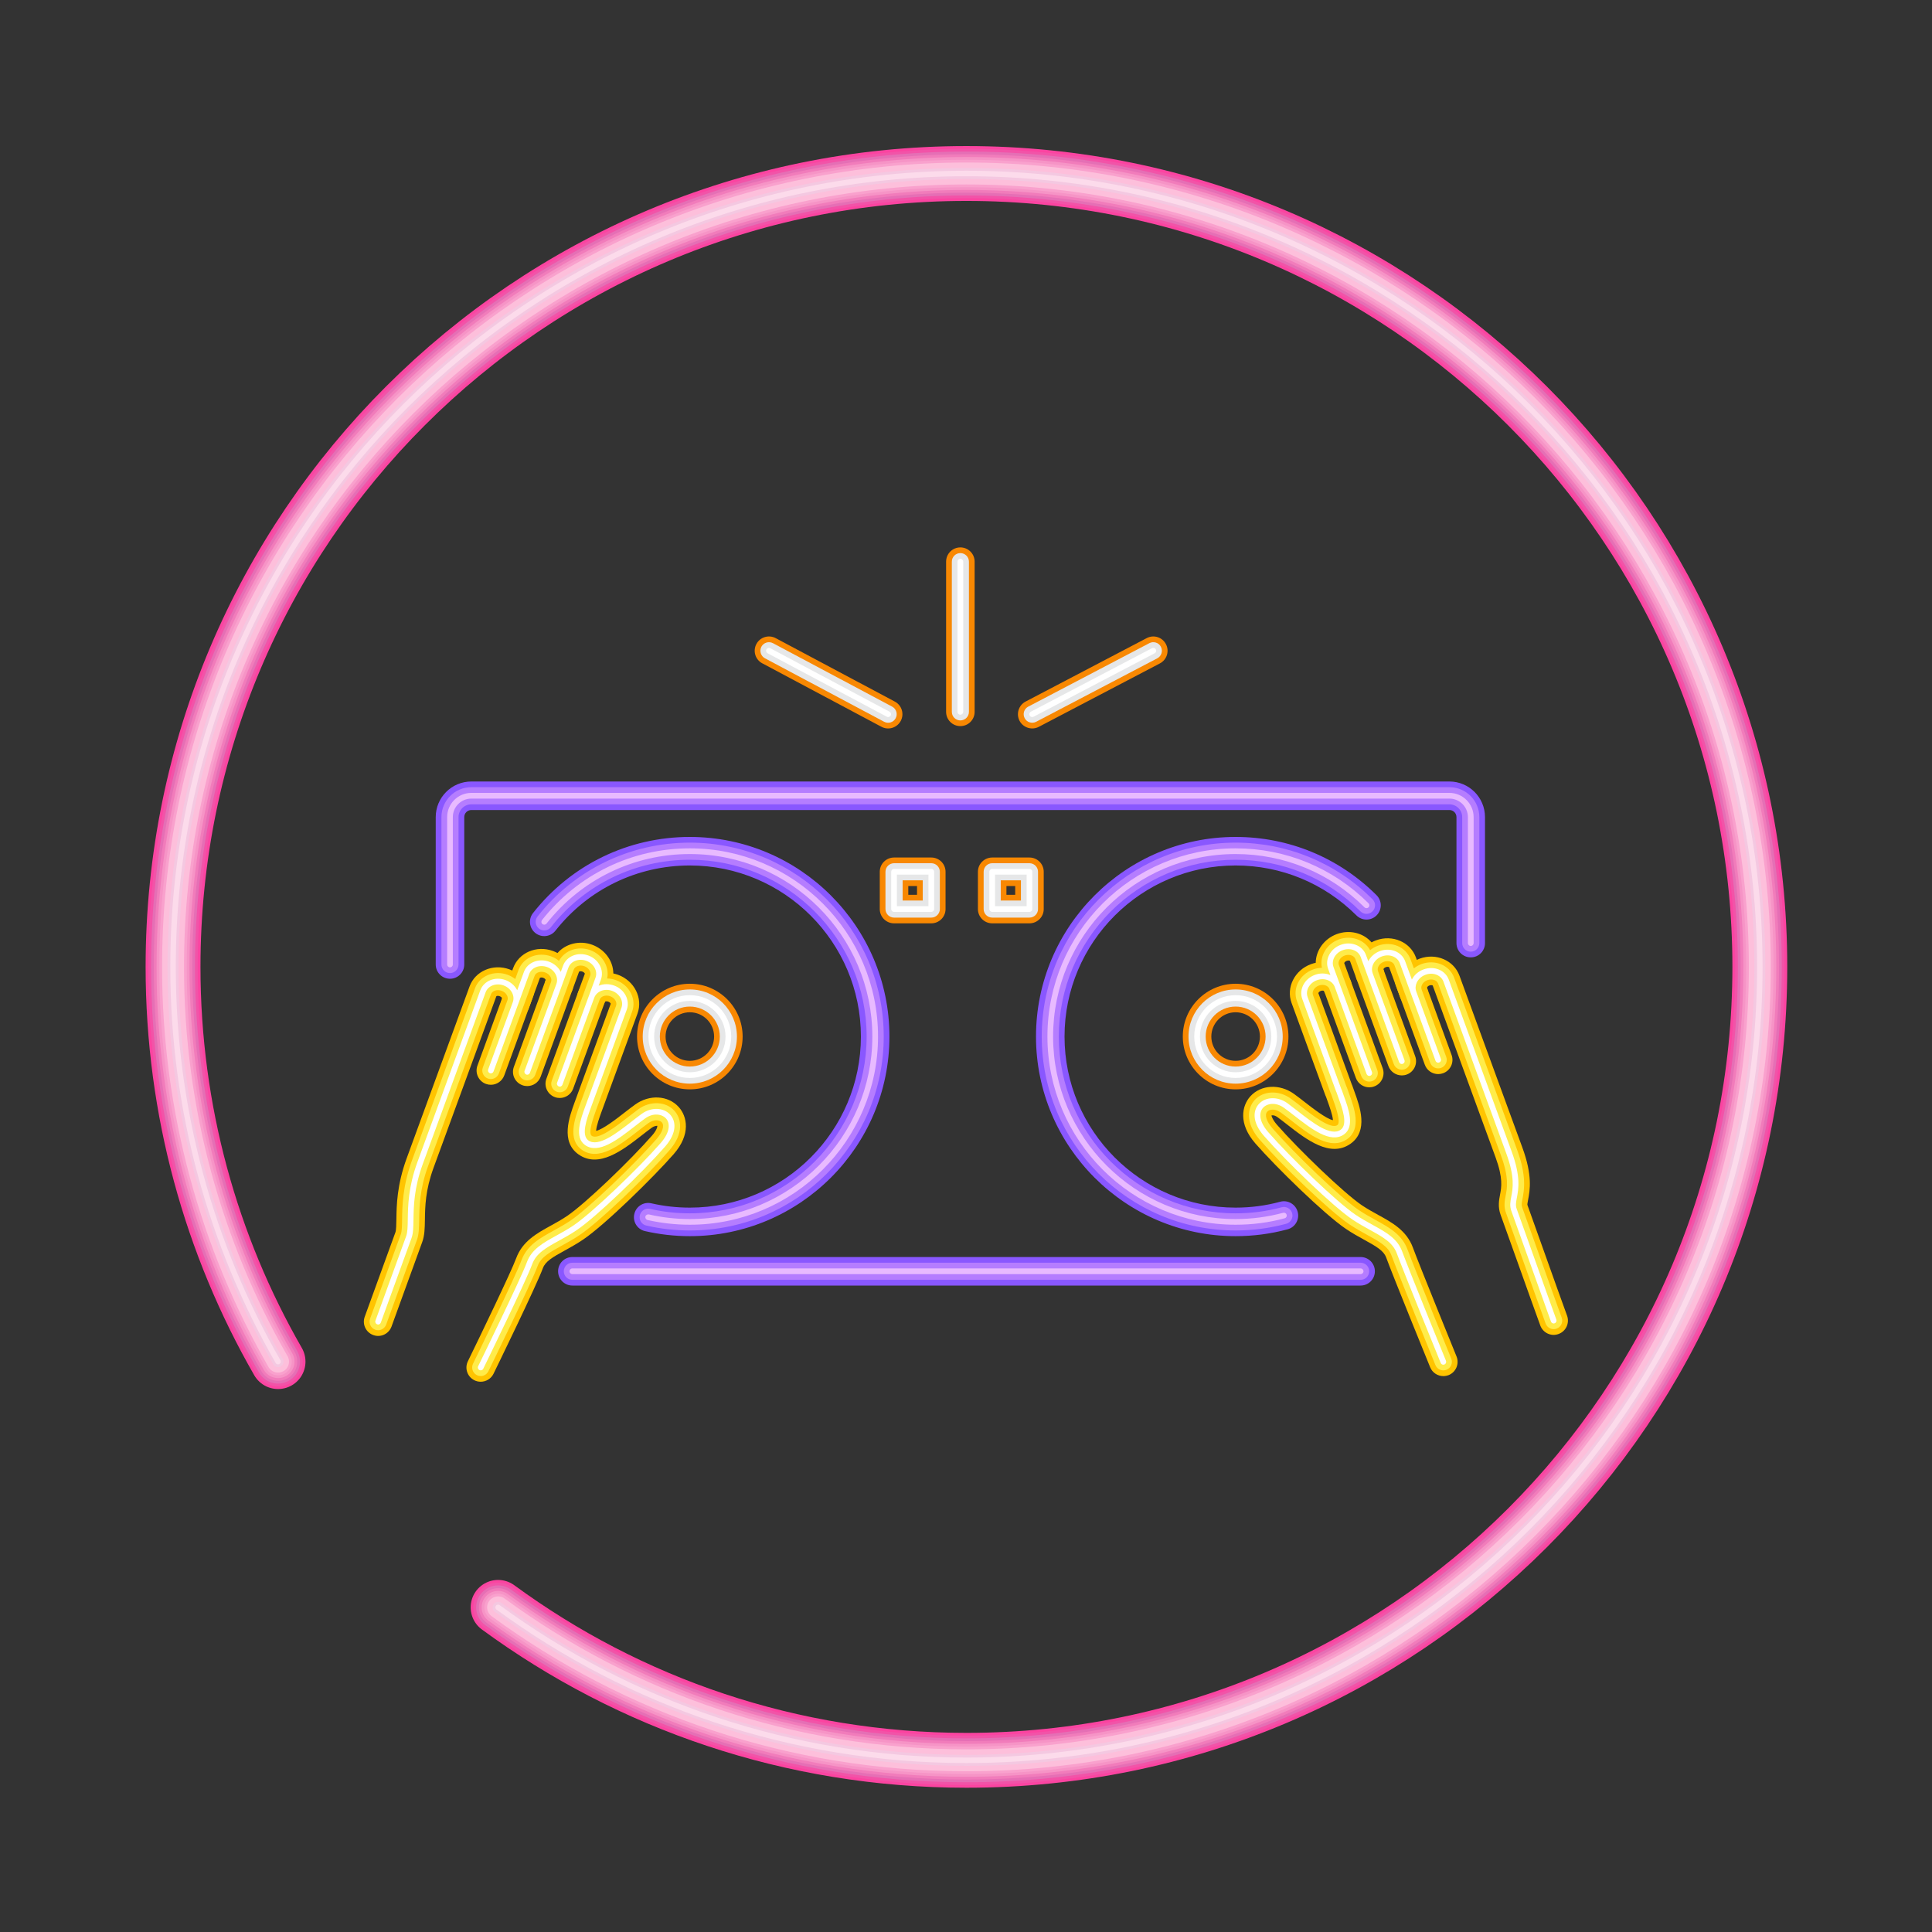 <svg xmlns="http://www.w3.org/2000/svg" viewBox="0 0 600 600" width="600" height="600"><rect x="0" y="0" width="600" height="600" fill="#333333" stroke="none"/><title>neon icons new2</title><style>
		tspan { white-space:pre }
		.shp0 { fill: none;stroke: #fb44a1;stroke-linecap:round;stroke-linejoin:round;stroke-width: 17.036 } 
		.shp1 { fill: none;stroke: #f253a8;stroke-linecap:round;stroke-linejoin:round;stroke-width: 15.332 } 
		.shp2 { fill: none;stroke: #e56fb5;stroke-linecap:round;stroke-linejoin:round;stroke-width: 13.629 } 
		.shp3 { fill: none;stroke: #f17cbb;stroke-linecap:round;stroke-linejoin:round;stroke-width: 11.925 } 
		.shp4 { fill: none;stroke: #f694c6;stroke-linecap:round;stroke-linejoin:round;stroke-width: 10.222 } 
		.shp5 { fill: none;stroke: #f9a1cd;stroke-linecap:round;stroke-linejoin:round;stroke-width: 8.518 } 
		.shp6 { fill: none;stroke: #fdbfdb;stroke-linecap:round;stroke-linejoin:round;stroke-width: 6.814 } 
		.shp7 { fill: none;stroke: #f4c8e1;stroke-linecap:round;stroke-linejoin:round;stroke-width: 3.407 } 
		.shp8 { fill: none;stroke: #fcdbeb;stroke-linecap:round;stroke-linejoin:round;stroke-width: 1.704 } 
		.shp9 { fill: #8957ff } 
		.shp10 { fill: #f88802 } 
		.shp11 { fill: #ffc400 } 
		.shp12 { fill: #ffec4a } 
		.shp13 { fill: #ffffff } 
		.shp14 { fill: #e6e7e8 } 
		.shp15 { fill: #b57dff } 
		.shp16 { fill: #e8baff } 
	</style><g id="pink"><path id="&lt;Path&gt;" class="shp0" d="M86.35 422.86C65.61 386.76 53.74 344.9 53.74 300.28C53.74 164.2 164.06 53.88 300.14 53.88C436.22 53.88 546.53 164.2 546.53 300.28C546.53 436.35 436.22 546.68 300.14 546.68C245.73 546.68 195.45 529.05 154.69 499.18"></path><path id="&lt;Path&gt;" class="shp1" d="M86.35 422.86C65.61 386.76 53.74 344.9 53.74 300.28C53.74 164.2 164.06 53.88 300.14 53.88C436.22 53.88 546.53 164.2 546.53 300.28C546.53 436.35 436.22 546.68 300.14 546.68C245.73 546.68 195.45 529.05 154.69 499.18"></path><path id="&lt;Path&gt;" class="shp2" d="M86.35 422.86C65.61 386.76 53.74 344.9 53.74 300.28C53.74 164.2 164.06 53.88 300.14 53.88C436.22 53.88 546.53 164.2 546.53 300.28C546.53 436.35 436.22 546.68 300.14 546.68C245.73 546.68 195.45 529.05 154.69 499.18"></path><path id="&lt;Path&gt;" class="shp3" d="M86.35 422.86C65.61 386.76 53.74 344.9 53.74 300.28C53.74 164.2 164.06 53.88 300.14 53.88C436.22 53.88 546.53 164.2 546.53 300.28C546.53 436.35 436.22 546.68 300.14 546.68C245.73 546.68 195.45 529.05 154.69 499.18"></path><path id="&lt;Path&gt;" class="shp4" d="M86.35 422.86C65.61 386.76 53.74 344.9 53.74 300.28C53.74 164.2 164.06 53.88 300.14 53.88C436.22 53.88 546.53 164.2 546.53 300.28C546.53 436.35 436.22 546.68 300.14 546.68C245.73 546.68 195.45 529.05 154.69 499.18"></path><path id="&lt;Path&gt;" class="shp5" d="M86.35 422.86C65.61 386.76 53.74 344.9 53.74 300.28C53.74 164.2 164.06 53.88 300.14 53.88C436.22 53.88 546.53 164.2 546.53 300.28C546.53 436.35 436.22 546.68 300.14 546.68C245.73 546.68 195.45 529.05 154.69 499.18"></path><path id="&lt;Path&gt;" class="shp6" d="M86.35 422.86C65.61 386.76 53.74 344.9 53.74 300.28C53.74 164.2 164.06 53.88 300.14 53.88C436.22 53.88 546.53 164.2 546.53 300.28C546.53 436.35 436.22 546.68 300.14 546.68C245.73 546.68 195.45 529.05 154.69 499.18"></path><path id="&lt;Path&gt;" class="shp7" d="M86.35 422.86C65.61 386.76 53.74 344.9 53.74 300.28C53.74 164.2 164.06 53.88 300.14 53.88C436.22 53.88 546.53 164.2 546.53 300.28C546.53 436.35 436.22 546.68 300.14 546.68C245.73 546.68 195.45 529.05 154.69 499.18"></path><path id="&lt;Path&gt;" class="shp8" d="M86.35 422.86C65.61 386.76 53.74 344.9 53.74 300.28C53.74 164.2 164.06 53.88 300.14 53.88C436.22 53.88 546.53 164.2 546.53 300.28C546.53 436.35 436.22 546.68 300.14 546.68C245.73 546.68 195.45 529.05 154.69 499.18"></path></g><g id="dj"><g id="&lt;Group&gt;"><g id="&lt;Group&gt;"><path id="&lt;Compound Path&gt;" class="shp9" d="M422.55 399.24L177.75 399.24C175.3 399.24 173.32 397.25 173.32 394.81C173.32 392.36 175.3 390.38 177.75 390.38L422.55 390.38C425 390.38 426.98 392.36 426.98 394.81C426.98 397.25 425 399.24 422.55 399.24ZM383.73 383.9C349.55 383.9 321.74 356.09 321.74 321.91C321.74 287.73 349.55 259.92 383.73 259.92C400.26 259.92 415.8 266.35 427.5 278.01C429.24 279.74 429.24 282.54 427.51 284.28C425.79 286.01 422.98 286.02 421.25 284.28C411.22 274.29 397.89 268.78 383.73 268.78C354.44 268.78 330.6 292.62 330.6 321.91C330.6 351.21 354.44 375.04 383.73 375.04C388.43 375.04 393.1 374.43 397.58 373.21C399.95 372.57 402.37 373.98 403.01 376.35C403.65 378.7 402.24 381.13 399.89 381.77C394.65 383.19 389.21 383.9 383.73 383.9ZM214.23 383.9C209.52 383.9 204.82 383.37 200.31 382.33C197.92 381.79 196.43 379.4 196.99 377.02C197.54 374.63 199.9 373.15 202.29 373.7C206.17 374.59 210.18 375.04 214.23 375.04C243.53 375.04 267.36 351.21 267.36 321.91C267.36 292.62 243.53 268.78 214.23 268.78C197.87 268.78 182.65 276.16 172.5 289.03C170.98 290.95 168.2 291.29 166.27 289.76C164.35 288.25 164.02 285.46 165.54 283.55C177.38 268.53 195.13 259.92 214.23 259.92C248.41 259.92 276.22 287.73 276.22 321.91C276.22 356.09 248.41 383.9 214.23 383.9ZM139.75 303.96C137.31 303.96 135.32 301.99 135.32 299.54L135.32 253.76C135.32 247.66 140.28 242.7 146.38 242.7L450.12 242.7C456.22 242.7 461.18 247.66 461.18 253.76L461.18 292.89C461.18 295.34 459.21 297.32 456.76 297.32C454.31 297.32 452.32 295.34 452.32 292.89L452.32 253.76C452.32 252.54 451.34 251.56 450.12 251.56L146.38 251.56C145.16 251.56 144.18 252.54 144.18 253.76L144.18 299.54C144.18 301.99 142.2 303.96 139.75 303.96Z"></path></g></g><g id="&lt;Group&gt;"><g id="&lt;Group&gt;"><path id="&lt;Compound Path&gt;" fill-rule="evenodd" class="shp10" d="M383.73 338.31C374.69 338.31 367.33 330.95 367.33 321.91C367.33 312.87 374.69 305.51 383.73 305.51C392.78 305.51 400.14 312.87 400.14 321.91C400.14 330.95 392.78 338.31 383.73 338.31ZM383.73 314.37C379.57 314.37 376.19 317.75 376.19 321.91C376.19 326.07 379.57 329.45 383.73 329.45C387.89 329.45 391.28 326.07 391.28 321.91C391.28 317.75 387.89 314.37 383.73 314.37ZM214.23 338.31C205.19 338.31 197.84 330.95 197.84 321.91C197.84 312.87 205.19 305.51 214.23 305.51C223.28 305.51 230.63 312.87 230.63 321.91C230.63 330.95 223.28 338.31 214.23 338.31ZM214.23 314.37C210.08 314.37 206.7 317.75 206.7 321.91C206.7 326.07 210.08 329.45 214.23 329.45C218.39 329.45 221.77 326.07 221.77 321.91C221.77 317.75 218.39 314.37 214.23 314.37ZM319.71 286.75L308.14 286.75C305.69 286.75 303.7 284.76 303.7 282.32L303.7 270.74C303.7 268.29 305.69 266.31 308.14 266.31L319.71 266.31C322.15 266.31 324.14 268.29 324.14 270.74L324.14 282.32C324.14 284.76 322.15 286.75 319.71 286.75ZM312.56 277.89L315.28 277.89L315.28 275.17L312.56 275.17L312.56 277.89ZM289.23 286.75L277.65 286.75C275.21 286.75 273.22 284.76 273.22 282.32L273.22 270.74C273.22 268.29 275.21 266.31 277.65 266.31L289.23 266.31C291.67 266.31 293.65 268.29 293.65 270.74L293.65 282.32C293.65 284.76 291.67 286.75 289.23 286.75ZM282.08 277.89L284.79 277.89L284.79 275.17L282.08 275.17L282.08 277.89ZM316.63 223.86C315.51 221.69 316.34 219.01 318.5 217.88L356.12 198.17C358.28 197.03 360.95 197.87 362.09 200.04C363.23 202.2 362.39 204.88 360.23 206.02L322.62 225.72C320.48 226.84 317.79 226.04 316.63 223.86ZM273.74 225.71L236.73 206C234.57 204.86 233.75 202.17 234.9 200.01C236.05 197.85 238.72 197.03 240.9 198.18L277.91 217.89C280.07 219.04 280.88 221.72 279.74 223.88C278.58 226.04 275.9 226.86 273.74 225.71ZM298.25 225.5C295.8 225.5 293.82 223.52 293.82 221.07L293.82 174.43C293.82 171.98 295.8 170 298.25 170C300.7 170 302.68 171.98 302.68 174.43L302.68 221.07C302.68 223.52 300.7 225.5 298.25 225.5Z"></path></g></g><g id="&lt;Group&gt;"><g id="&lt;Group&gt;"><path id="&lt;Path&gt;" class="shp11" d="M448.24 427.36C446.49 427.36 444.84 426.32 444.14 424.6C443.66 423.43 432.42 395.84 430.48 390.5C429.71 388.43 427.53 387.15 423.74 385.06C421.91 384.06 419.96 382.98 418.01 381.66C411.16 377.03 396.23 362.36 389.88 355.12C384.49 348.97 385.67 343.37 388.32 340.46C391.62 336.83 397.44 336.53 401.87 339.73C402.92 340.48 404.03 341.35 405.19 342.25C407.44 344 411.91 347.5 413.96 347.88C413.88 346.37 412.82 343.44 412.33 342.09L411.82 340.65C411.74 340.48 411.66 340.32 411.6 340.15L401.1 311.45C399.35 306.68 402.06 301.28 407.15 299.42C407.62 299.24 408.12 299.11 408.61 299C408.66 295.19 411.19 291.55 415.18 290.08C419 288.69 423.31 289.62 425.95 292.66C426.39 292.42 426.85 292.2 427.34 292.03C432.49 290.15 437.97 292.57 439.72 297.32L440 298.1C440.29 297.96 440.58 297.83 440.88 297.72C446.04 295.83 451.54 298.3 453.25 303.01L472.78 356.37C476 365.14 475.13 369.65 474.56 372.64C474.39 373.52 474.29 374.08 474.37 374.26C474.97 375.94 477.07 381.81 479.39 388.31C482.26 396.37 485.49 405.4 486.67 408.6C487.5 410.9 486.33 413.45 484.02 414.28C481.74 415.15 479.19 413.94 478.35 411.65C477.17 408.43 473.93 399.37 471.05 391.29C468.74 384.82 466.65 378.98 466.04 377.31C465.12 374.8 465.54 372.68 465.86 370.97C466.29 368.7 466.83 365.89 464.46 359.42L444.94 306.06C444.89 306.02 444.49 305.83 443.93 306.04C443.38 306.24 443.18 306.62 443.16 306.73C443.99 309.02 442.81 311.55 440.52 312.39C438.23 313.24 435.68 312.06 434.84 309.75L431.4 300.37C431.35 300.32 430.94 300.13 430.39 300.35C429.82 300.55 429.63 300.95 429.63 301.04C430.47 303.34 429.28 305.88 426.98 306.71C424.69 307.54 422.14 306.35 421.3 304.07L419.24 298.42C419.19 298.37 418.79 298.19 418.23 298.4C417.66 298.61 417.46 299.02 417.46 299.11L419.52 304.71C420.36 307.01 419.18 309.55 416.88 310.39C414.6 311.25 412.05 310.06 411.2 307.76C411.15 307.72 410.75 307.52 410.18 307.74C409.62 307.95 409.43 308.35 409.43 308.44L419.8 336.76C419.85 336.86 419.89 336.95 419.93 337.05L420.65 339.06C422.3 343.6 425.06 351.21 419.42 355.2C413.1 359.65 405.69 353.88 399.74 349.24C398.68 348.41 397.66 347.61 396.69 346.91C395.75 346.25 395.03 346.33 394.85 346.44C394.91 346.49 395.05 347.57 396.55 349.28C403.26 356.95 417.28 370.47 422.97 374.33C424.69 375.48 426.41 376.41 428 377.3C432.36 379.69 436.86 382.17 438.79 387.46C440.69 392.65 452.23 420.97 452.34 421.26C453.26 423.52 452.18 426.11 449.92 427.04C449.37 427.25 448.8 427.36 448.24 427.36Z"></path></g><g id="&lt;Group&gt;"><path id="&lt;Path&gt;" class="shp11" d="M425.25 337.68C423.44 337.68 421.74 336.56 421.08 334.77L411.2 307.76C410.36 305.46 411.54 302.91 413.84 302.07C416.14 301.24 418.68 302.42 419.52 304.71L429.4 331.72C430.24 334.02 429.06 336.57 426.77 337.4C426.27 337.59 425.75 337.68 425.25 337.68Z"></path></g><g id="&lt;Group&gt;"><path id="&lt;Path&gt;" class="shp11" d="M435.35 333.98C433.54 333.98 431.84 332.86 431.18 331.07L421.3 304.07C420.46 301.77 421.64 299.22 423.93 298.37C426.24 297.54 428.78 298.72 429.62 301.02L439.5 328.03C440.34 330.33 439.16 332.87 436.87 333.71C436.36 333.9 435.84 333.98 435.35 333.98Z"></path></g><g id="&lt;Group&gt;"><path id="&lt;Path&gt;" class="shp11" d="M446.65 333.57C444.84 333.57 443.14 332.46 442.49 330.66L433.47 306C432.62 303.71 433.8 301.16 436.1 300.32C438.4 299.5 440.94 300.66 441.78 302.96L450.8 327.62C451.65 329.92 450.47 332.46 448.17 333.3C447.67 333.48 447.15 333.57 446.65 333.57Z"></path></g></g><g id="&lt;Group&gt;"><g id="&lt;Group&gt;"><path id="&lt;Path&gt;" class="shp11" d="M149.29 429.11C148.64 429.11 147.96 428.97 147.34 428.66C145.14 427.59 144.23 424.94 145.31 422.74C148.96 415.27 158.76 394.96 160.3 390.77C162.23 385.49 166.73 383.01 171.08 380.62C172.68 379.73 174.4 378.8 176.1 377.64C181.8 373.79 195.83 360.28 202.54 352.61C204.04 350.89 204.18 349.81 204.14 349.62C204.07 349.65 203.34 349.56 202.4 350.23C201.43 350.92 200.41 351.73 199.35 352.55C193.39 357.2 185.97 362.95 179.66 358.51C174.02 354.52 176.79 346.91 178.44 342.38C185.93 321.94 189.67 311.72 189.67 311.72C189.66 311.67 189.46 311.26 188.9 311.06C188.35 310.86 187.97 311.02 187.88 311.1C187.03 313.37 184.48 314.53 182.2 313.71C179.91 312.87 178.72 310.32 179.57 308.02L181.63 302.39C181.62 302.33 181.43 301.93 180.86 301.73C180.3 301.52 179.9 301.7 179.83 301.77L177.79 307.37C176.95 309.67 174.41 310.86 172.1 310.02C169.81 309.17 168.63 306.63 169.47 304.33C169.46 304.27 169.27 303.87 168.7 303.66C168.12 303.45 167.73 303.64 167.67 303.71L164.25 313.08C163.41 315.37 160.87 316.55 158.56 315.7C156.27 314.87 155.09 312.33 155.93 310.03C155.91 309.96 155.73 309.57 155.16 309.37C154.6 309.15 154.19 309.33 154.14 309.41L134.62 362.73C132.1 369.65 132.02 374.71 131.96 378.78C131.92 381.4 131.88 383.67 131.13 385.72L121.59 411.97C120.75 414.27 118.21 415.47 115.91 414.61C113.61 413.77 112.43 411.22 113.27 408.93L122.81 382.68C123.05 382.03 123.07 380.31 123.1 378.65C123.16 374.41 123.26 368.01 126.31 359.69L145.83 306.34C147.57 301.56 153.12 299.18 158.21 301.04C158.51 301.16 158.8 301.28 159.09 301.4L159.37 300.63C161.08 295.95 166.53 293.44 171.74 295.34C172.23 295.52 172.69 295.73 173.14 295.97C175.64 293.1 179.93 291.95 183.91 293.4C187.73 294.8 190.42 298.29 190.48 302.32C190.97 302.42 191.46 302.55 191.94 302.73C197.02 304.59 199.73 309.99 197.98 314.77C196.48 318.88 192.74 329.09 186.76 345.4C186.27 346.75 185.2 349.68 185.13 351.19C187.17 350.81 191.65 347.32 193.91 345.56C195.06 344.67 196.16 343.8 197.22 343.05C201.64 339.83 207.47 340.15 210.76 343.77C213.42 346.69 214.61 352.28 209.21 358.44C202.86 365.68 187.92 380.35 181.07 384.98C179.11 386.3 177.18 387.37 175.35 388.38C171.56 390.46 169.38 391.75 168.61 393.81C166.6 399.29 153.81 425.52 153.27 426.63C152.5 428.2 150.92 429.11 149.29 429.11Z"></path></g><g id="&lt;Group&gt;"><path id="&lt;Path&gt;" class="shp11" d="M173.84 340.99C173.33 340.99 172.82 340.91 172.32 340.72C170.03 339.88 168.84 337.34 169.68 335.04L179.57 308.02C180.41 305.73 182.96 304.56 185.24 305.39C187.55 306.23 188.73 308.77 187.89 311.07L178 338.09C177.35 339.88 175.65 340.99 173.84 340.99Z"></path></g><g id="&lt;Group&gt;"><path id="&lt;Path&gt;" class="shp11" d="M163.74 337.29C163.23 337.29 162.72 337.21 162.22 337.02C159.92 336.18 158.74 333.64 159.58 331.34L169.47 304.33C170.32 302.04 172.86 300.86 175.15 301.7C177.45 302.54 178.63 305.07 177.79 307.37L167.9 334.39C167.25 336.18 165.55 337.29 163.74 337.29Z"></path></g><g id="&lt;Group&gt;"><path id="&lt;Path&gt;" class="shp11" d="M152.44 336.89C151.93 336.89 151.42 336.8 150.91 336.62C148.62 335.78 147.44 333.23 148.27 330.94L157.3 306.26C158.15 303.96 160.7 302.81 162.99 303.63C165.28 304.47 166.46 307.01 165.62 309.31L156.6 333.98C155.94 335.77 154.24 336.89 152.44 336.89Z"></path></g></g><g id="&lt;Group&gt;"><g id="&lt;Group&gt;"><path id="&lt;Path&gt;" class="shp12" d="M448.24 425.58C447.19 425.58 446.2 424.96 445.78 423.93C445.3 422.76 434.08 395.2 432.14 389.89C431.12 387.1 428.38 385.59 424.59 383.51C422.81 382.53 420.92 381.48 419 380.19C412.75 375.96 398.25 362 391.21 353.95C386.59 348.67 387.47 344.03 389.63 341.65C392.32 338.69 397.14 338.48 400.84 341.17C401.86 341.91 402.96 342.76 404.1 343.65C407.54 346.34 413.32 350.84 415.33 349.41C416.55 348.54 414.69 343.4 413.99 341.48L413.45 339.94C413.38 339.82 413.32 339.68 413.28 339.56L402.76 310.85C401.36 306.98 403.59 302.61 407.76 301.09C408.65 300.75 409.6 300.58 410.53 300.55C409.77 296.95 411.97 293.15 415.79 291.75C419.61 290.35 423.75 291.83 425.5 295.08C426.21 294.5 427.03 294.03 427.95 293.69C432.24 292.14 436.67 294.14 438.06 297.93L439.09 300.74C439.79 300.17 440.61 299.71 441.49 299.38C445.59 297.9 450.15 299.69 451.59 303.62L471.12 356.98C474.16 365.29 473.35 369.51 472.83 372.29C472.57 373.66 472.46 374.23 472.7 374.87C473.31 376.55 475.4 382.41 477.72 388.9C480.6 396.97 483.82 406 485 409.21C485.51 410.59 484.8 412.12 483.42 412.62C482.05 413.13 480.52 412.42 480.01 411.04C478.83 407.82 475.6 398.77 472.72 390.7C470.41 384.21 468.32 378.37 467.71 376.7C466.95 374.66 467.28 372.95 467.6 371.3C468.08 368.82 468.67 365.74 466.13 358.81L446.61 305.45C446.16 304.26 444.58 303.93 443.32 304.38C442.53 304.67 441.9 305.21 441.59 305.89C441.44 306.23 441.29 306.75 441.5 307.31C441.51 307.36 441.52 307.4 441.54 307.44L449.14 328.23C449.65 329.6 448.94 331.13 447.56 331.64C446.18 332.15 444.66 331.44 444.16 330.05L435.13 305.39C435.11 305.36 435.1 305.32 435.09 305.3L433.06 299.76C432.62 298.55 431.03 298.24 429.78 298.68C428.39 299.19 427.56 300.53 427.96 301.63C427.96 301.63 427.96 301.64 427.97 301.64L437.84 328.64C438.35 330.02 437.63 331.54 436.26 332.05C434.89 332.55 433.36 331.85 432.85 330.47L422.96 303.45C422.96 303.45 422.96 303.44 422.96 303.44L420.91 297.81C420.46 296.62 418.88 296.3 417.62 296.74C416.23 297.25 415.4 298.59 415.79 299.69L417.86 305.32C417.86 305.33 417.86 305.33 417.87 305.34L427.74 332.33C428.25 333.71 427.53 335.24 426.16 335.74C424.78 336.25 423.25 335.54 422.75 334.16L412.86 307.15C412.86 307.15 412.86 307.14 412.86 307.14C412.62 306.49 412.06 306.19 411.74 306.06C411.07 305.79 410.31 305.81 409.58 306.07C408.19 306.58 407.35 307.93 407.76 309.02L418.18 337.5C418.23 337.58 418.27 337.66 418.3 337.74L418.98 339.66C420.56 344 422.93 350.54 418.39 353.75C413.16 357.46 406.61 352.35 400.83 347.84C399.75 347 398.71 346.18 397.73 345.48C396.07 344.28 394.32 344.42 393.56 345.23C392.66 346.22 393.3 348.27 395.21 350.45C401.99 358.2 416.19 371.88 421.98 375.79C423.75 376.98 425.51 377.94 427.15 378.85C431.4 381.19 435.42 383.4 437.13 388.07C439.04 393.29 450.59 421.64 450.7 421.92C451.25 423.29 450.6 424.84 449.24 425.39C448.91 425.52 448.57 425.58 448.24 425.58Z"></path></g></g><g id="&lt;Group&gt;"><g id="&lt;Group&gt;"><path id="&lt;Path&gt;" class="shp12" d="M149.29 427.35C148.9 427.35 148.5 427.26 148.12 427.07C146.81 426.43 146.26 424.84 146.9 423.52C147.03 423.25 160.08 396.52 161.95 391.38C163.66 386.72 167.68 384.51 171.94 382.17C173.58 381.26 175.34 380.3 177.1 379.11C182.9 375.19 197.09 361.52 203.87 353.77C205.78 351.59 206.43 349.54 205.52 348.54C204.77 347.73 203.02 347.59 201.36 348.79C200.38 349.5 199.35 350.32 198.26 351.15C192.48 355.66 185.93 360.78 180.69 357.07C176.15 353.86 178.52 347.31 180.11 342.98L191.33 312.33C191.73 311.25 190.89 309.9 189.5 309.39C188.77 309.12 188 309.12 187.35 309.38C187.03 309.5 186.46 309.81 186.23 310.46L176.33 337.48C175.84 338.86 174.3 339.56 172.93 339.06C171.55 338.56 170.84 337.02 171.35 335.65L181.22 308.65C181.23 308.65 181.23 308.64 181.23 308.63L183.29 303C183.72 301.81 182.73 300.52 181.47 300.06C180.09 299.55 178.59 300.04 178.18 301.13L176.13 306.75C176.13 306.75 176.13 306.76 176.13 306.77L166.23 333.78C165.73 335.16 164.18 335.86 162.82 335.37C161.45 334.86 160.74 333.33 161.25 331.95L171.13 304.94L171.13 304.94C171.53 303.86 170.7 302.51 169.31 302C168.05 301.54 166.47 301.87 166.03 303.06L162.58 312.47C162.57 312.49 162.56 312.51 162.55 312.54L154.93 333.37C154.43 334.75 152.9 335.45 151.52 334.95C150.15 334.45 149.43 332.92 149.94 331.54L157.61 310.57C157.82 309.94 157.59 309.38 157.43 309.08C157.1 308.46 156.51 307.96 155.77 307.7C154.38 307.18 152.87 307.68 152.48 308.77L132.95 362.12C130.33 369.32 130.24 374.78 130.18 378.76C130.14 381.31 130.12 383.34 129.47 385.11L119.93 411.36C119.42 412.74 117.89 413.45 116.52 412.95C115.14 412.44 114.44 410.91 114.93 409.53L124.48 383.29C124.82 382.36 124.85 380.65 124.87 378.67C124.93 374.56 125.02 368.35 127.97 360.3L147.5 306.94C148.91 303.1 153.43 301.19 157.6 302.71C158.48 303.03 159.29 303.48 160.01 304.05L161.03 301.24C162.49 297.26 167.08 295.52 171.14 297.01C172.06 297.34 172.89 297.82 173.6 298.4C175.34 295.16 179.48 293.67 183.3 295.07C187.2 296.49 189.32 300.34 188.56 303.87C189.49 303.89 190.42 304.07 191.33 304.4C195.5 305.92 197.73 310.3 196.32 314.15C194.95 317.92 191.21 328.13 185.1 344.79C184.4 346.73 182.53 351.86 183.76 352.73C185.76 354.16 191.55 349.65 194.99 346.97C196.13 346.08 197.23 345.23 198.25 344.48C201.95 341.8 206.77 342.01 209.45 344.97C211.62 347.35 212.5 351.99 207.87 357.27C200.83 365.32 186.33 379.29 180.08 383.51C178.17 384.8 176.27 385.85 174.49 386.83C170.71 388.91 167.97 390.41 166.95 393.21C164.97 398.6 152.22 424.74 151.68 425.85C151.21 426.8 150.27 427.35 149.29 427.35Z"></path></g></g><g id="&lt;Group&gt;"><g id="&lt;Group&gt;"><path id="&lt;Path&gt;" class="shp13" d="M448.24 423.82C447.89 423.82 447.56 423.61 447.42 423.26C447.3 422.98 435.73 394.56 433.81 389.29C432.56 385.86 429.41 384.14 425.44 381.96C423.69 380.99 421.87 379.99 420 378.73C413.84 374.57 399.53 360.75 392.55 352.79C388.69 348.39 389.2 344.77 390.95 342.85C393.02 340.57 396.83 340.45 399.81 342.6C400.81 343.34 401.89 344.17 403.01 345.05C407.58 348.61 413.28 353.07 416.36 350.85C418.68 349.21 416.86 344.19 415.65 340.87C415.43 340.26 415.22 339.69 415.05 339.18C415.01 339.11 414.96 339.03 414.94 338.96L404.43 310.24C403.35 307.29 405.12 303.94 408.37 302.75C409.92 302.17 411.58 302.19 413.04 302.76C413.08 302.79 413.13 302.81 413.17 302.82L412.47 300.9C411.38 297.96 413.15 294.6 416.4 293.42C419.55 292.25 423.13 293.58 424.22 296.59L424.94 298.52C425.64 297.13 426.9 295.96 428.56 295.36C431.72 294.19 435.29 295.51 436.39 298.54L438.47 304.22C439.19 302.77 440.51 301.63 442.1 301.06C445.41 299.83 448.88 301.36 449.93 304.23L469.45 357.59C472.33 365.44 471.6 369.21 471.08 371.96C470.8 373.41 470.62 374.36 471.04 375.48C471.65 377.15 473.73 383.01 476.06 389.5C478.93 397.57 482.16 406.61 483.34 409.82C483.5 410.28 483.27 410.79 482.81 410.95C482.35 411.14 481.84 410.89 481.67 410.43C480.5 407.22 477.27 398.17 474.39 390.1C472.07 383.61 469.98 377.76 469.37 376.09C468.79 374.5 469.05 373.18 469.34 371.63C469.83 369.08 470.5 365.59 467.79 358.2L448.27 304.84C447.57 302.93 445.16 301.82 442.71 302.72C441.49 303.16 440.5 304.05 439.99 305.14C439.57 306.06 439.5 307.04 439.84 307.93C439.84 307.95 439.85 307.97 439.86 308L447.48 328.83C447.65 329.29 447.41 329.8 446.95 329.97C446.49 330.16 445.99 329.9 445.82 329.45L436.79 304.79C436.79 304.77 436.77 304.74 436.77 304.73L434.73 299.15C434.02 297.21 431.6 296.12 429.17 297.02C426.85 297.87 425.56 300.2 426.29 302.22L426.29 302.24L436.18 329.25C436.34 329.7 436.11 330.21 435.65 330.38C435.19 330.57 434.69 330.32 434.51 329.85L424.63 302.85C424.63 302.84 424.63 302.84 424.63 302.84L422.57 297.2C421.79 295.09 419.21 294.26 417.01 295.08C414.68 295.93 413.39 298.26 414.12 300.29L416.18 305.91C416.19 305.92 416.2 305.92 416.19 305.93L426.07 332.94C426.25 333.4 426.01 333.91 425.55 334.08C425.09 334.27 424.59 334.01 424.41 333.55L414.53 306.54C414.18 305.57 413.42 304.83 412.39 304.41C411.33 303.99 410.11 303.99 408.98 304.41C406.64 305.27 405.36 307.6 406.09 309.63L416.57 338.27C416.62 338.33 416.66 338.4 416.68 338.44C416.87 339.04 417.09 339.63 417.32 340.27C418.8 344.32 420.81 349.88 417.38 352.31C413.21 355.26 407.21 350.56 401.91 346.44C400.82 345.59 399.76 344.76 398.76 344.05C396.2 342.19 393.5 342.66 392.26 344.03C391.02 345.39 390.8 348.1 393.88 351.62C400.73 359.44 415.1 373.27 420.99 377.26C422.8 378.48 424.58 379.45 426.29 380.4C430.43 382.67 433.98 384.63 435.46 388.67C437.38 393.92 448.94 422.31 449.06 422.6C449.24 423.05 449.03 423.57 448.57 423.75C448.47 423.79 448.35 423.82 448.24 423.82Z"></path></g></g><g id="&lt;Group&gt;"><g id="&lt;Group&gt;"><path id="&lt;Path&gt;" class="shp13" d="M149.29 425.57C149.15 425.57 149.02 425.55 148.91 425.48C148.46 425.27 148.27 424.74 148.49 424.3C148.63 424.03 161.71 397.21 163.63 391.99C165.11 387.95 168.66 385.99 172.79 383.72C174.51 382.77 176.29 381.79 178.09 380.58C183.98 376.6 198.36 362.75 205.21 354.94C208.29 351.42 208.07 348.71 206.83 347.35C205.57 345.97 202.87 345.5 200.32 347.36C199.32 348.08 198.27 348.9 197.17 349.76C191.87 353.88 185.89 358.57 181.71 355.62C178.28 353.19 180.29 347.63 181.77 343.59C189.06 323.68 192.8 313.47 193 312.94C193.73 310.92 192.44 308.58 190.11 307.73C188.97 307.3 187.76 307.3 186.69 307.73C185.67 308.14 184.91 308.89 184.55 309.85L174.67 336.87C174.5 337.33 174.01 337.59 173.54 337.39C173.08 337.23 172.84 336.71 173.01 336.26L182.89 309.25C182.89 309.25 182.89 309.24 182.9 309.24L184.95 303.61C185.66 301.67 184.51 299.28 182.08 298.39C179.75 297.54 177.26 298.49 176.52 300.52L174.46 306.16L174.46 306.17L164.57 333.17C164.4 333.63 163.9 333.9 163.43 333.7C162.98 333.53 162.74 333.01 162.91 332.56L172.8 305.54C173.53 303.51 172.24 301.18 169.92 300.33C167.59 299.49 165.11 300.43 164.36 302.46L160.92 311.86C160.92 311.87 160.91 311.88 160.9 311.9L153.27 332.76C153.1 333.22 152.6 333.48 152.13 333.29C151.68 333.12 151.44 332.61 151.6 332.15L159.28 311.15C159.61 310.21 159.5 309.18 159 308.24C158.46 307.24 157.53 306.45 156.38 306.03C154.04 305.18 151.56 306.14 150.82 308.16L131.29 361.52C128.56 369 128.48 374.62 128.41 378.73C128.37 381.12 128.35 383.01 127.8 384.51C127.17 386.22 125.58 390.64 123.81 395.48C121.73 401.24 119.42 407.61 118.26 410.75C118.1 411.21 117.6 411.48 117.12 411.28C116.67 411.11 116.43 410.6 116.6 410.14C117.76 407 120.06 400.64 122.15 394.87C123.91 390.03 125.51 385.62 126.14 383.9C126.58 382.68 126.61 380.93 126.64 378.7C126.7 374.47 126.79 368.67 129.63 360.9L149.16 307.55C150.24 304.61 153.74 303.18 156.99 304.37C158.55 304.94 159.81 306.02 160.56 307.41C160.58 307.45 160.6 307.48 160.62 307.52L160.63 307.48C160.64 307.47 160.65 307.44 160.66 307.43L162.7 301.85C163.81 298.79 167.42 297.52 170.53 298.67C172.18 299.28 173.45 300.44 174.15 301.83L174.86 299.91C175.93 296.97 179.44 295.54 182.69 296.73C186 297.93 187.68 301.32 186.62 304.22L185.92 306.13C185.96 306.11 186 306.1 186.04 306.08C187.51 305.5 189.17 305.5 190.72 306.07C193.97 307.25 195.73 310.61 194.65 313.55C193.76 316 190.02 326.21 183.43 344.19C182.23 347.51 180.41 352.52 182.73 354.18C185.81 356.36 191.51 351.93 196.08 348.36C197.2 347.49 198.27 346.65 199.28 345.92C202.25 343.77 206.07 343.89 208.13 346.16C209.89 348.08 210.39 351.71 206.54 356.1C199.56 364.08 185.24 377.88 179.08 382.04C177.22 383.31 175.4 384.3 173.64 385.27C169.67 387.46 166.53 389.18 165.28 392.6C163.34 397.9 150.62 423.97 150.08 425.08C149.93 425.39 149.62 425.57 149.29 425.57Z"></path></g></g><g id="&lt;Group&gt;"><path id="&lt;Compound Path&gt;" fill-rule="evenodd" class="shp14" d="M383.73 336.54C375.67 336.54 369.1 329.98 369.1 321.91C369.1 313.84 375.67 307.28 383.73 307.28C391.8 307.28 398.36 313.84 398.36 321.91C398.36 329.98 391.8 336.54 383.73 336.54ZM383.73 312.6C378.6 312.6 374.43 316.77 374.43 321.91C374.43 327.04 378.6 331.23 383.73 331.23C388.87 331.23 393.04 327.04 393.04 321.91C393.04 316.77 388.87 312.6 383.73 312.6Z"></path></g><g id="&lt;Group&gt;"><path id="&lt;Compound Path&gt;" fill-rule="evenodd" class="shp14" d="M214.23 336.54C206.17 336.54 199.6 329.98 199.6 321.91C199.6 313.84 206.17 307.28 214.23 307.28C222.3 307.28 228.86 313.84 228.86 321.91C228.86 329.98 222.3 336.54 214.23 336.54ZM214.23 312.6C209.1 312.6 204.92 316.77 204.92 321.91C204.92 327.04 209.1 331.23 214.23 331.23C219.37 331.23 223.55 327.04 223.55 321.91C223.55 316.77 219.37 312.6 214.23 312.6Z"></path></g><g id="&lt;Group&gt;"><path id="&lt;Compound Path&gt;" fill-rule="evenodd" class="shp14" d="M289.23 284.97L277.65 284.97C276.19 284.97 274.99 283.78 274.99 282.32L274.99 270.74C274.99 269.27 276.19 268.08 277.65 268.08L289.23 268.08C290.69 268.08 291.88 269.27 291.88 270.74L291.88 282.32C291.88 283.78 290.69 284.97 289.23 284.97ZM280.32 279.66L286.57 279.66L286.57 273.39L280.32 273.39L280.32 279.66Z"></path></g><g id="&lt;Group&gt;"><path id="&lt;Compound Path&gt;" fill-rule="evenodd" class="shp14" d="M319.71 284.97L308.14 284.97C306.67 284.97 305.48 283.78 305.48 282.32L305.48 270.74C305.48 269.27 306.67 268.08 308.14 268.08L319.71 268.08C321.18 268.08 322.37 269.27 322.37 270.74L322.37 282.32C322.37 283.78 321.18 284.97 319.71 284.97ZM310.79 279.66L317.06 279.66L317.06 273.39L310.79 273.39L310.79 279.66Z"></path></g><g id="&lt;Group&gt;"><path id="&lt;Path&gt;" class="shp14" d="M298.25 223.73C296.78 223.73 295.6 222.54 295.6 221.07L295.6 174.43C295.6 172.96 296.78 171.77 298.25 171.77C299.72 171.77 300.91 172.96 300.91 174.43L300.91 221.07C300.91 222.54 299.72 223.73 298.25 223.73Z"></path></g><g id="&lt;Group&gt;"><path id="&lt;Path&gt;" class="shp14" d="M274.58 224.15L237.56 204.44C236.26 203.75 235.78 202.14 236.46 200.84C237.15 199.55 238.76 199.07 240.06 199.75L277.07 219.45C278.36 220.15 278.86 221.76 278.16 223.05C277.48 224.34 275.87 224.84 274.58 224.15Z"></path></g><g id="&lt;Group&gt;"><path id="&lt;Path&gt;" class="shp14" d="M318.22 223.03C317.53 221.74 318.03 220.13 319.33 219.45L356.94 199.74C358.25 199.06 359.85 199.56 360.52 200.85C361.21 202.16 360.71 203.76 359.4 204.45L321.79 224.15C320.53 224.82 318.9 224.35 318.22 223.03Z"></path></g><g id="&lt;Group&gt;"><path id="&lt;Compound Path&gt;" fill-rule="evenodd" class="shp13" d="M383.73 334.77C376.65 334.77 370.88 329 370.88 321.91C370.88 314.82 376.65 309.06 383.73 309.06C390.82 309.06 396.59 314.82 396.59 321.91C396.59 329 390.82 334.77 383.73 334.77ZM383.73 310.83C377.62 310.83 372.65 315.8 372.65 321.91C372.65 328.03 377.62 333 383.73 333C389.85 333 394.82 328.03 394.82 321.91C394.82 315.8 389.85 310.83 383.73 310.83Z"></path></g><g id="&lt;Group&gt;"><path id="&lt;Compound Path&gt;" fill-rule="evenodd" class="shp13" d="M214.23 334.77C207.14 334.77 201.38 329 201.38 321.91C201.38 314.82 207.14 309.06 214.23 309.06C221.32 309.06 227.09 314.82 227.09 321.91C227.09 329 221.32 334.77 214.23 334.77ZM214.23 310.83C208.12 310.83 203.15 315.8 203.15 321.91C203.15 328.03 208.12 333 214.23 333C220.34 333 225.32 328.03 225.32 321.91C225.32 315.8 220.34 310.83 214.23 310.83Z"></path></g><g id="&lt;Group&gt;"><path id="&lt;Compound Path&gt;" fill-rule="evenodd" class="shp13" d="M289.23 283.2L277.65 283.2C277.16 283.2 276.77 282.8 276.77 282.32L276.77 270.74C276.77 270.25 277.16 269.85 277.65 269.85L289.23 269.85C289.71 269.85 290.11 270.25 290.11 270.74L290.11 282.32C290.11 282.8 289.71 283.2 289.23 283.2ZM278.54 281.43L288.34 281.43L288.34 271.62L278.54 271.62L278.54 281.43Z"></path></g><g id="&lt;Group&gt;"><path id="&lt;Compound Path&gt;" fill-rule="evenodd" class="shp13" d="M319.71 283.2L308.14 283.2C307.65 283.2 307.25 282.8 307.25 282.32L307.25 270.74C307.25 270.25 307.65 269.85 308.14 269.85L319.71 269.85C320.2 269.85 320.59 270.25 320.59 270.74L320.59 282.32C320.59 282.8 320.2 283.2 319.71 283.2ZM309.02 281.43L318.83 281.43L318.83 271.62L309.02 271.62L309.02 281.43Z"></path></g><g id="&lt;Group&gt;"><path id="&lt;Path&gt;" class="shp13" d="M298.25 221.96C297.77 221.96 297.36 221.56 297.36 221.07L297.36 174.43C297.36 173.94 297.77 173.54 298.25 173.54C298.74 173.54 299.14 173.94 299.14 174.43L299.14 221.07C299.14 221.56 298.74 221.96 298.25 221.96Z"></path></g><g id="&lt;Group&gt;"><path id="&lt;Path&gt;" class="shp13" d="M275.4 222.58L238.39 202.88C237.96 202.65 237.79 202.11 238.02 201.68C238.26 201.24 238.8 201.09 239.22 201.31L276.24 221.02C276.67 221.25 276.83 221.78 276.6 222.21C276.38 222.64 275.85 222.82 275.4 222.58Z"></path></g><g id="&lt;Group&gt;"><path id="&lt;Path&gt;" class="shp13" d="M319.78 222.21C319.55 221.78 319.71 221.25 320.15 221.02L357.76 201.3C358.19 201.08 358.73 201.24 358.96 201.68C359.19 202.12 359.02 202.65 358.59 202.88L320.98 222.59C320.55 222.81 320.01 222.65 319.78 222.21Z"></path></g><g id="&lt;Group&gt;"><path id="&lt;Path&gt;" class="shp15" d="M422.55 397.46L177.75 397.46C176.28 397.46 175.09 396.27 175.09 394.81C175.09 393.34 176.28 392.15 177.75 392.15L422.55 392.15C424.02 392.15 425.21 393.34 425.21 394.81C425.21 396.27 424.02 397.46 422.55 397.46Z"></path></g><g id="&lt;Group&gt;"><path id="&lt;Path&gt;" class="shp15" d="M139.75 302.2C138.28 302.2 137.09 301 137.09 299.54L137.09 253.76C137.09 248.63 141.26 244.47 146.38 244.47L450.12 244.47C455.25 244.47 459.42 248.63 459.42 253.76L459.42 292.89C459.42 294.36 458.23 295.55 456.76 295.55C455.29 295.55 454.1 294.36 454.1 292.89L454.1 253.76C454.1 251.57 452.31 249.79 450.12 249.79L146.38 249.79C144.19 249.79 142.4 251.57 142.4 253.76L142.4 299.54C142.4 301 141.21 302.2 139.75 302.2Z"></path></g><g id="&lt;Group&gt;"><path id="&lt;Path&gt;" class="shp15" d="M383.73 382.13C350.53 382.13 323.52 355.11 323.52 321.91C323.52 288.71 350.53 261.69 383.73 261.69C399.78 261.69 414.89 267.93 426.25 279.27C427.3 280.31 427.3 281.98 426.25 283.02C425.22 284.07 423.54 284.07 422.5 283.03C412.13 272.7 398.37 267 383.73 267C353.46 267 328.83 291.64 328.83 321.91C328.83 352.19 353.46 376.81 383.73 376.81C388.59 376.81 393.41 376.18 398.04 374.93C399.46 374.55 400.92 375.39 401.3 376.8C401.68 378.22 400.84 379.69 399.42 380.06C394.34 381.43 389.05 382.13 383.73 382.13Z"></path></g><g id="&lt;Group&gt;"><path id="&lt;Path&gt;" class="shp15" d="M214.23 382.13C209.64 382.13 205.09 381.61 200.7 380.6C199.27 380.28 198.38 378.85 198.71 377.42C199.04 375.99 200.47 375.09 201.9 375.43C205.9 376.35 210.05 376.81 214.23 376.81C244.5 376.81 269.14 352.19 269.14 321.91C269.14 291.64 244.5 267 214.23 267C197.32 267 181.59 274.63 171.1 287.93C170.2 289.09 168.54 289.28 167.37 288.38C166.22 287.46 166.03 285.79 166.92 284.64C178.44 270.06 195.68 261.69 214.23 261.69C247.44 261.69 274.45 288.71 274.45 321.91C274.45 355.11 247.44 382.13 214.23 382.13Z"></path></g><g id="&lt;Group&gt;"><path id="&lt;Path&gt;" class="shp16" d="M422.55 395.69L177.75 395.69C177.26 395.69 176.86 395.3 176.86 394.81C176.86 394.32 177.26 393.92 177.75 393.92L422.55 393.92C423.04 393.92 423.44 394.32 423.44 394.81C423.44 395.3 423.04 395.69 422.55 395.69Z"></path></g><g id="&lt;Group&gt;"><path id="&lt;Path&gt;" class="shp16" d="M139.75 300.42C139.26 300.42 138.87 300.03 138.87 299.54L138.87 253.76C138.87 249.61 142.24 246.24 146.38 246.24L450.12 246.24C454.27 246.24 457.65 249.61 457.65 253.76L457.65 292.89C457.65 293.38 457.24 293.78 456.76 293.78C456.27 293.78 455.87 293.38 455.87 292.89L455.87 253.76C455.87 250.59 453.3 248.01 450.12 248.01L146.38 248.01C143.21 248.01 140.63 250.59 140.63 253.76L140.63 299.54C140.63 300.03 140.24 300.42 139.75 300.42Z"></path></g><g id="&lt;Group&gt;"><path id="&lt;Path&gt;" class="shp16" d="M383.73 380.35C351.5 380.35 325.29 354.14 325.29 321.91C325.29 289.68 351.5 263.46 383.73 263.46C399.31 263.46 413.97 269.53 425 280.52C425.35 280.87 425.35 281.43 425 281.78C424.66 282.12 424.09 282.12 423.75 281.78C413.05 271.11 398.84 265.23 383.73 265.23C352.49 265.23 327.05 290.66 327.05 321.91C327.05 353.16 352.49 378.59 383.73 378.59C388.74 378.59 393.72 377.93 398.5 376.64C399 376.52 399.45 376.8 399.59 377.27C399.71 377.74 399.43 378.22 398.97 378.35C394.03 379.69 388.9 380.35 383.73 380.35Z"></path></g><g id="&lt;Group&gt;"><path id="&lt;Path&gt;" class="shp16" d="M214.23 380.35C209.78 380.35 205.36 379.85 201.1 378.88C200.63 378.77 200.33 378.29 200.43 377.82C200.54 377.34 201.05 377.06 201.5 377.15C205.63 378.1 209.91 378.59 214.23 378.59C245.49 378.59 270.91 353.16 270.91 321.91C270.91 290.66 245.49 265.23 214.23 265.23C196.77 265.23 180.54 273.11 169.72 286.84C169.41 287.22 168.85 287.28 168.46 286.98C168.08 286.68 168.02 286.12 168.32 285.74C179.49 271.59 196.22 263.46 214.23 263.46C246.46 263.46 272.68 289.68 272.68 321.91C272.68 354.14 246.46 380.35 214.23 380.35Z"></path></g></g></svg>